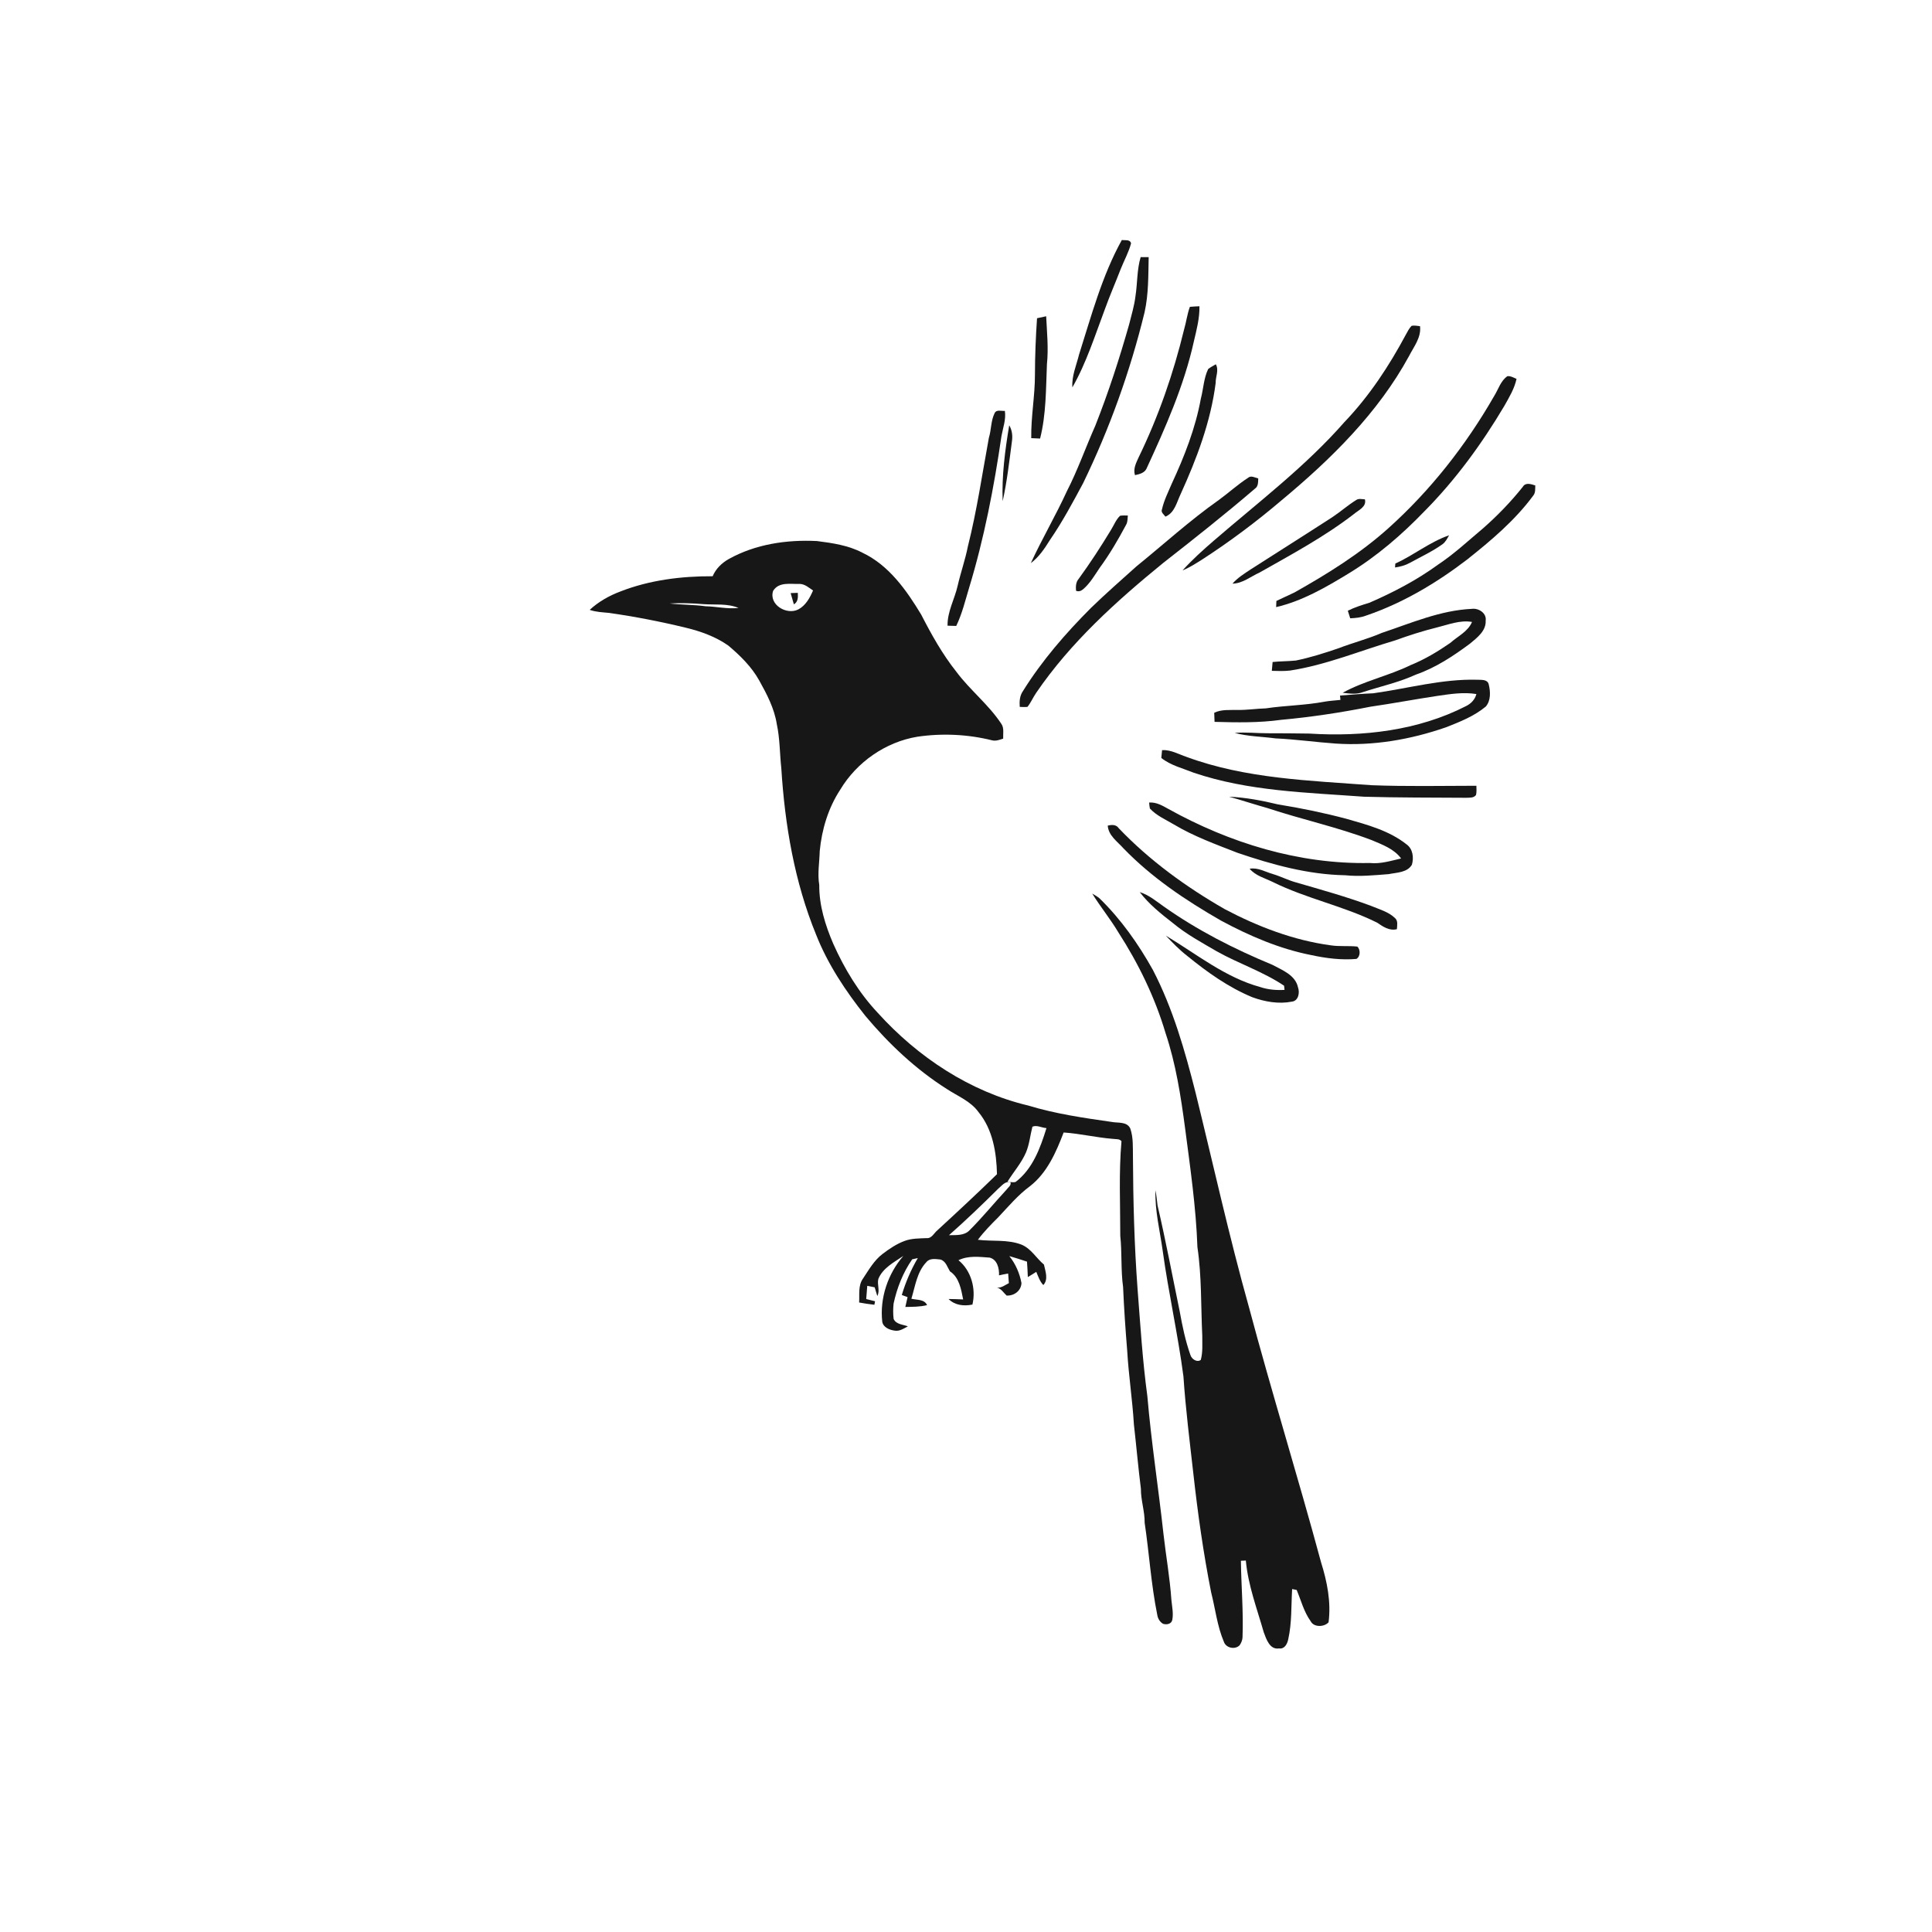 <svg xmlns="http://www.w3.org/2000/svg" width="1024pt" height="1024pt" viewBox="0 0 1024 1024" version="1.1">
<g id="#ffffffff">
<path fill="#ffffff" opacity="0" d=" M 0.00 0.00 L 1024.00 0.00 L 1024.00 1024.00 L 0.00 1024.00 L 0.00 0.00 M 594.60 127.20 C 584.08 146.18 578.46 167.34 571.93 187.89 C 570.51 193.65 567.97 199.27 568.38 205.32 C 575.86 192.24 580.36 177.78 585.66 163.75 C 588.25 156.55 591.32 149.55 594.07 142.42 C 595.86 137.93 598.26 133.66 599.49 128.97 C 598.90 126.72 596.31 127.50 594.60 127.20 M 604.57 136.27 C 602.55 143.02 602.90 150.15 601.81 157.05 C 601.21 162.06 599.72 166.89 598.51 171.77 C 593.36 189.98 587.50 208.00 580.54 225.61 C 575.41 237.16 571.23 249.13 565.45 260.39 C 559.54 273.30 552.30 285.57 546.36 298.46 C 550.64 295.27 553.64 290.79 556.42 286.31 C 563.05 276.67 568.58 266.36 574.09 256.06 C 588.12 227.14 599.04 196.73 606.65 165.50 C 608.79 155.92 608.60 146.06 608.82 136.30 C 607.40 136.27 605.98 136.26 604.57 136.27 M 630.66 162.63 C 629.23 166.51 628.76 170.64 627.60 174.58 C 621.94 197.93 614.02 220.79 603.50 242.40 C 602.16 245.37 600.50 248.49 601.56 251.84 C 603.81 251.34 606.44 250.77 607.61 248.52 C 617.71 226.64 627.60 204.39 632.82 180.74 C 634.25 174.69 635.85 168.59 635.73 162.32 C 634.03 162.38 632.34 162.48 630.66 162.63 M 549.65 168.67 C 548.97 178.63 548.56 188.60 548.54 198.59 C 548.56 209.84 546.40 220.98 546.58 232.23 C 548.13 232.31 549.70 232.38 551.27 232.44 C 554.53 219.59 554.34 206.17 554.90 193.00 C 555.77 184.54 554.90 176.07 554.49 167.63 C 552.87 167.98 551.26 168.35 549.65 168.67 M 745.24 177.16 C 736.31 193.88 725.78 209.90 712.64 223.64 C 692.04 247.16 667.03 266.11 643.46 286.46 C 637.66 291.48 631.91 296.62 626.78 302.32 C 630.34 300.92 633.54 298.81 636.77 296.81 C 651.60 287.24 665.76 276.64 679.20 265.21 C 705.43 243.40 730.35 218.94 746.81 188.73 C 749.36 183.73 753.38 178.86 752.64 172.88 C 751.14 172.75 749.60 172.35 748.12 172.74 C 746.90 174.03 746.08 175.62 745.24 177.16 M 640.37 195.57 C 637.99 200.47 637.86 206.05 636.48 211.25 C 633.64 226.92 627.78 241.85 621.11 256.24 C 619.21 260.75 616.94 265.16 615.87 269.96 C 615.17 271.57 616.90 272.69 617.72 273.83 C 622.64 271.75 623.67 266.21 625.76 261.88 C 634.30 243.10 641.71 223.53 644.33 202.97 C 644.25 199.63 646.17 196.23 644.42 193.08 C 643.04 193.88 641.63 194.61 640.37 195.57 M 791.92 209.93 C 777.01 235.94 758.25 259.86 735.93 279.91 C 720.89 293.43 703.63 304.14 686.07 314.03 C 682.90 315.58 679.66 316.95 676.51 318.52 C 676.45 319.60 676.41 320.69 676.38 321.78 C 690.28 318.56 702.78 311.26 714.86 303.91 C 729.70 294.88 742.96 283.47 754.98 270.98 C 771.46 254.35 785.36 235.30 797.30 215.19 C 799.88 210.61 802.67 206.02 803.80 200.81 C 802.23 200.17 800.69 199.19 798.94 199.39 C 795.35 201.88 794.15 206.38 791.92 209.93 M 527.11 219.10 C 525.16 223.09 525.44 227.79 524.13 232.02 C 520.59 251.24 517.78 270.62 513.00 289.59 C 511.62 296.62 509.20 303.39 507.60 310.37 C 506.00 317.50 502.08 324.16 502.22 331.63 C 503.75 331.70 505.29 331.74 506.83 331.76 C 509.93 325.33 511.59 318.35 513.65 311.55 C 521.63 285.28 526.85 258.25 530.80 231.11 C 531.60 226.68 533.28 222.35 532.60 217.78 C 530.73 217.96 528.06 216.86 527.11 219.10 M 534.91 225.41 C 532.68 238.69 530.92 252.15 531.43 265.65 C 533.75 255.22 534.94 244.56 536.34 233.97 C 536.78 231.03 536.45 228.00 534.91 225.41 M 646.00 265.00 C 630.67 275.80 616.81 288.46 602.26 300.25 C 594.19 307.51 586.01 314.67 578.22 322.22 C 564.81 335.66 552.26 350.12 542.20 366.26 C 540.46 368.73 540.25 371.75 540.49 374.67 C 541.85 374.70 543.22 374.82 544.59 374.65 C 546.42 372.36 547.55 369.61 549.21 367.20 C 567.40 340.54 591.58 318.71 616.44 298.43 C 632.86 285.58 649.23 272.65 665.06 259.07 C 666.97 257.85 666.81 255.55 666.89 253.57 C 665.09 253.17 663.05 251.80 661.42 253.31 C 655.99 256.81 651.22 261.21 646.00 265.00 M 807.08 258.08 C 800.74 266.01 793.67 273.34 786.03 280.04 C 778.23 286.57 770.77 293.58 762.26 299.22 C 750.98 307.44 738.56 313.94 725.78 319.48 C 721.90 320.67 718.00 321.87 714.37 323.70 C 714.78 325.04 715.20 326.37 715.64 327.71 C 718.48 327.60 721.33 327.32 724.01 326.29 C 743.46 319.68 761.32 309.03 777.58 296.59 C 790.32 286.47 802.94 275.84 812.65 262.68 C 813.92 261.17 813.64 259.12 813.73 257.30 C 811.50 256.58 808.54 255.52 807.08 258.08 M 718.90 264.97 C 714.43 267.72 710.50 271.25 706.12 274.14 C 691.75 283.45 677.25 292.57 662.84 301.82 C 659.45 304.07 655.94 306.25 653.24 309.34 C 658.59 309.27 662.89 305.56 667.59 303.46 C 684.63 293.80 701.98 284.50 717.54 272.50 C 720.01 270.36 724.45 268.66 723.43 264.66 C 721.92 264.63 720.26 264.08 718.90 264.97 M 593.64 273.37 C 591.48 275.47 590.40 278.37 588.83 280.89 C 583.46 289.76 577.81 298.45 571.70 306.83 C 570.19 308.56 570.14 310.93 570.32 313.10 C 571.69 313.77 573.07 313.18 574.16 312.25 C 577.80 309.09 580.22 304.85 582.90 300.90 C 588.20 293.68 592.71 285.92 596.92 278.03 C 597.72 276.56 597.61 274.84 597.78 273.24 C 596.39 273.22 595.00 273.13 593.64 273.37 M 739.55 298.71 C 739.52 299.22 739.44 300.26 739.40 300.77 C 742.13 300.39 744.82 299.67 747.25 298.33 C 753.06 295.13 759.12 292.33 764.54 288.46 C 766.19 287.28 767.06 285.41 768.06 283.71 C 757.83 287.25 749.34 294.24 739.55 298.71 M 386.27 296.29 C 382.55 298.38 379.40 301.45 377.72 305.42 C 361.11 305.35 344.25 307.44 328.70 313.54 C 322.80 315.76 317.20 318.95 312.55 323.24 C 315.84 324.41 319.35 324.51 322.79 324.85 C 336.49 326.81 350.09 329.44 363.53 332.71 C 371.41 334.61 379.23 337.43 385.92 342.09 C 392.26 347.41 398.31 353.34 402.38 360.63 C 406.44 367.91 410.42 375.47 411.72 383.81 C 413.39 391.54 413.26 399.48 414.12 407.32 C 416.00 437.31 421.10 467.41 432.53 495.34 C 438.72 511.06 448.17 525.26 458.65 538.43 C 471.10 553.29 485.42 566.80 501.85 577.20 C 507.61 581.00 514.46 583.62 518.63 589.43 C 526.18 598.61 528.16 610.81 528.42 622.35 C 518.11 632.41 507.56 642.22 496.96 651.96 C 495.07 653.46 493.85 656.55 491.05 656.23 C 487.21 656.42 483.26 656.33 479.60 657.67 C 475.22 659.25 471.35 661.91 467.67 664.69 C 463.26 668.10 460.48 673.04 457.45 677.60 C 454.75 681.30 455.62 686.07 455.36 690.35 C 458.04 690.82 460.72 691.28 463.44 691.55 C 463.53 691.09 463.71 690.16 463.80 689.69 C 462.23 689.31 460.66 688.92 459.11 688.52 C 459.27 686.17 459.50 683.84 459.66 681.51 C 460.96 681.80 462.27 682.05 463.59 682.30 C 464.03 683.83 464.51 685.36 464.99 686.91 C 466.55 683.98 464.76 680.83 465.55 677.83 C 467.94 672.04 473.87 669.02 478.79 665.67 C 470.58 675.12 466.21 688.10 467.62 700.59 C 468.16 703.53 471.37 704.86 474.04 705.24 C 476.67 705.79 478.99 704.16 481.19 702.99 C 478.58 701.99 474.91 701.98 473.64 699.05 C 473.31 696.35 473.34 693.62 473.62 690.93 C 475.42 682.59 478.60 674.51 483.48 667.47 C 484.22 667.31 485.71 666.98 486.46 666.81 C 482.82 672.97 480.04 679.53 477.97 686.37 C 478.74 686.65 480.26 687.22 481.03 687.50 C 480.63 689.23 480.25 690.97 479.85 692.71 C 483.70 692.64 487.60 692.70 491.37 691.73 C 489.91 688.51 485.92 689.08 483.05 688.36 C 485.10 681.71 485.96 674.28 490.96 669.00 C 492.74 666.71 495.98 667.33 498.49 667.58 C 501.35 668.48 502.08 671.55 503.48 673.83 C 508.42 677.04 509.43 683.38 510.49 688.73 C 507.91 688.65 505.33 688.48 502.75 688.50 C 506.14 691.87 510.90 692.38 515.41 691.45 C 517.38 683.11 514.78 673.45 508.01 667.94 C 513.16 665.40 519.08 666.16 524.61 666.57 C 528.59 667.65 529.67 672.29 529.50 675.96 C 531.10 675.61 532.71 675.28 534.34 675.00 C 534.49 676.69 534.61 678.38 534.72 680.09 C 532.68 681.10 530.80 682.73 528.39 682.44 C 530.72 682.99 531.86 685.15 533.52 686.67 C 537.48 686.90 541.22 684.17 541.40 680.04 C 540.43 674.87 538.27 669.86 534.96 665.76 C 538.10 666.66 541.23 667.63 544.33 668.70 C 544.54 671.42 544.65 674.14 544.77 676.87 C 546.28 675.99 547.77 675.06 549.24 674.11 C 550.29 676.54 551.10 679.17 552.99 681.11 C 555.78 678.08 554.06 673.75 553.31 670.25 C 549.25 666.87 546.55 661.83 541.49 659.71 C 534.08 656.81 526.02 658.07 518.30 657.11 C 521.52 652.78 525.33 648.94 529.14 645.13 C 534.48 639.48 539.49 633.44 545.80 628.79 C 554.98 621.70 559.73 610.77 563.75 600.24 C 572.54 600.84 581.16 602.95 589.95 603.63 C 591.42 603.87 593.40 603.48 594.41 604.89 C 592.94 621.55 593.79 638.30 593.77 655.01 C 594.74 664.04 594.01 673.17 595.26 682.17 C 595.74 693.44 596.53 704.69 597.44 715.92 C 598.20 728.98 600.21 741.93 600.99 754.99 C 602.29 766.35 603.26 777.70 604.70 789.05 C 604.64 795.15 606.77 800.97 606.69 807.08 C 609.11 823.34 610.10 839.78 613.38 855.92 C 613.65 857.82 614.75 859.69 616.45 860.65 C 618.39 861.26 620.95 860.79 621.36 858.47 C 621.99 854.99 621.20 851.45 620.86 847.98 C 620.06 836.29 617.99 824.73 616.67 813.08 C 614.00 788.69 610.21 764.42 608.12 739.97 C 605.56 721.17 604.42 702.23 602.94 683.33 C 601.20 659.93 600.60 636.46 600.48 613.00 C 600.39 608.03 600.73 602.91 599.08 598.15 C 597.30 594.28 592.41 595.33 588.98 594.61 C 574.20 592.50 559.32 590.33 545.00 585.96 C 514.03 578.62 486.41 560.24 465.21 536.80 C 455.23 526.18 447.60 513.54 441.67 500.28 C 437.42 490.40 434.13 479.89 434.22 469.04 C 433.22 463.07 434.33 457.09 434.47 451.10 C 435.57 439.59 439.01 428.18 445.39 418.47 C 454.15 403.89 469.42 393.25 486.23 390.48 C 499.43 388.54 513.06 389.18 526.00 392.43 C 527.96 392.84 529.87 392.09 531.70 391.49 C 531.58 388.84 532.33 385.81 530.65 383.53 C 523.93 373.38 514.14 365.79 506.90 356.06 C 499.48 346.73 493.66 336.28 488.23 325.71 C 480.44 312.81 471.17 299.63 457.16 292.98 C 449.71 289.05 441.27 287.82 433.03 286.77 C 417.02 285.96 400.42 288.40 386.27 296.29 M 732.42 335.44 C 724.92 338.69 716.98 340.67 709.38 343.62 C 701.98 346.14 694.52 348.53 686.85 350.09 C 682.75 350.51 678.61 350.46 674.51 350.87 C 674.34 352.43 674.20 353.99 674.09 355.56 C 677.30 355.66 680.53 355.77 683.74 355.41 C 702.87 352.46 720.81 344.92 739.29 339.48 C 746.58 336.85 753.94 334.46 761.46 332.60 C 767.61 331.10 773.74 328.53 780.20 329.64 C 778.04 334.79 772.66 337.18 768.71 340.74 C 762.10 345.31 755.14 349.50 747.67 352.52 C 736.00 358.23 722.99 360.90 711.63 367.19 C 715.22 367.62 719.02 368.16 722.50 366.79 C 731.84 363.76 741.53 361.65 750.48 357.54 C 760.94 353.91 770.30 347.70 779.13 341.14 C 782.87 338.02 787.71 334.40 787.44 328.98 C 788.04 324.96 783.65 322.17 780.02 322.71 C 763.44 323.49 747.97 330.23 732.42 335.44 M 727.84 367.46 C 721.96 367.69 716.11 368.22 710.25 368.65 C 710.30 369.23 710.41 370.39 710.46 370.97 C 707.63 371.27 704.78 371.42 701.99 371.91 C 691.72 373.86 681.22 373.90 670.90 375.45 C 665.92 375.59 660.99 376.37 656.00 376.29 C 651.82 376.39 647.44 375.89 643.56 377.79 C 643.59 379.39 643.65 380.99 643.74 382.60 C 655.47 382.93 667.31 383.15 678.97 381.53 C 694.86 380.09 710.65 377.68 726.31 374.58 C 738.25 372.85 750.11 370.60 762.05 368.81 C 768.81 367.83 775.69 366.75 782.51 367.86 C 781.81 370.71 779.74 372.87 777.18 374.17 C 751.69 387.26 722.29 390.59 694.01 388.81 C 686.65 388.67 679.30 388.66 671.95 388.64 C 666.10 388.65 660.26 387.95 654.42 388.47 C 661.48 390.35 668.83 390.40 676.04 391.36 C 686.74 391.84 697.33 393.37 708.01 394.11 C 727.78 395.44 747.66 391.98 766.33 385.51 C 773.73 382.61 781.32 379.63 787.50 374.48 C 790.22 371.33 790.00 366.58 789.07 362.78 C 788.44 359.98 785.23 360.40 783.05 360.28 C 764.36 359.75 746.21 364.91 727.84 367.46 M 615.92 397.57 C 615.78 398.96 615.64 400.35 615.52 401.74 C 620.51 405.69 626.80 407.18 632.60 409.52 C 661.67 419.40 692.67 420.04 722.98 422.28 C 740.99 422.80 759.02 422.71 777.04 422.84 C 778.87 422.75 781.07 423.04 782.32 421.37 C 782.70 419.76 782.54 418.10 782.52 416.47 C 764.01 416.50 745.48 416.89 726.97 416.18 C 694.03 413.72 660.25 412.74 628.91 401.18 C 624.65 399.74 620.55 397.33 615.92 397.57 M 651.44 422.27 C 658.27 424.18 665.00 426.40 671.83 428.32 C 690.11 434.37 709.02 438.43 727.04 445.29 C 732.66 447.68 738.86 449.89 742.62 455.01 C 737.15 456.24 731.69 458.02 726.01 457.40 C 688.64 458.17 651.76 446.82 619.29 428.77 C 616.13 427.01 612.83 425.06 609.07 425.36 C 609.13 426.42 609.26 427.47 609.46 428.52 C 612.94 432.30 617.78 434.37 622.13 436.95 C 632.74 443.31 644.42 447.52 655.90 452.01 C 674.31 458.28 693.39 463.55 712.96 463.90 C 720.65 464.69 728.39 463.90 736.07 463.30 C 740.32 462.43 745.82 462.55 748.34 458.33 C 749.42 454.61 748.88 449.96 745.53 447.55 C 736.34 440.26 724.76 437.16 713.69 434.00 C 701.75 430.83 689.64 428.33 677.45 426.37 C 668.91 424.31 660.21 422.66 651.44 422.27 M 587.13 437.58 C 587.47 442.84 592.19 445.99 595.41 449.59 C 610.41 465.14 628.49 477.23 647.14 487.93 C 662.23 496.05 678.19 502.93 695.08 506.23 C 702.88 507.91 710.93 508.94 718.92 508.25 C 721.09 507.00 721.13 503.36 719.44 501.71 C 714.75 501.19 710.01 501.76 705.34 501.05 C 685.59 498.38 666.71 491.14 649.16 481.88 C 628.67 470.13 609.33 456.11 592.98 439.00 C 591.59 436.94 589.28 437.09 587.13 437.58 M 662.32 460.45 C 665.46 464.17 670.31 465.39 674.52 467.44 C 692.32 476.27 712.14 480.18 729.94 489.04 C 733.05 491.17 736.38 493.49 740.39 492.49 C 740.47 490.50 741.11 488.13 739.39 486.61 C 735.91 483.23 731.03 481.97 726.67 480.13 C 713.73 475.30 700.39 471.62 687.14 467.76 C 682.87 466.63 678.94 464.54 674.71 463.29 C 670.63 462.12 666.71 459.68 662.32 460.45 M 604.09 472.84 C 608.99 479.28 615.36 484.34 621.70 489.28 C 628.79 495.18 636.94 499.57 644.87 504.20 C 656.53 510.76 669.44 514.96 680.59 522.45 C 680.65 523.00 680.77 524.11 680.83 524.66 C 676.47 524.92 672.08 524.54 667.93 523.15 C 649.35 518.05 634.18 505.66 617.93 495.91 C 621.52 499.72 625.18 503.51 629.34 506.72 C 639.87 515.30 651.09 523.29 663.70 528.53 C 670.34 530.96 677.71 532.27 684.72 530.89 C 688.22 530.50 688.99 526.11 687.97 523.32 C 686.57 516.81 679.67 514.20 674.43 511.39 C 654.21 503.02 634.58 493.05 616.70 480.38 C 612.70 477.56 608.85 474.30 604.09 472.84 M 578.91 473.63 C 583.24 480.65 588.52 487.06 592.75 494.17 C 603.42 510.71 612.13 528.59 617.74 547.48 C 623.24 563.87 625.87 581.04 628.14 598.12 C 630.87 619.02 633.91 639.92 634.66 661.01 C 636.97 676.57 636.47 692.33 637.23 708.00 C 637.18 712.26 637.60 716.63 636.43 720.80 C 634.35 722.27 631.57 720.31 630.94 718.16 C 628.28 710.66 626.67 702.83 625.26 695.02 C 621.39 676.31 617.88 657.53 613.53 638.93 C 613.17 636.23 612.94 633.51 612.43 630.83 C 612.05 641.68 614.78 652.24 616.25 662.91 C 619.33 685.20 624.31 707.18 627.24 729.49 C 628.40 746.70 630.56 763.83 632.49 780.96 C 634.84 802.09 637.80 823.17 641.94 844.03 C 644.16 852.74 645.14 861.84 648.67 870.17 C 649.81 873.52 654.58 874.49 657.02 872.04 C 657.86 870.82 658.46 869.42 658.56 867.94 C 659.10 854.37 657.88 840.80 657.70 827.24 C 658.36 827.21 659.67 827.15 660.32 827.12 C 661.50 840.23 666.23 852.60 669.82 865.17 C 671.18 868.78 672.99 874.48 677.90 873.70 C 680.86 874.16 682.29 871.30 682.79 868.87 C 684.75 860.13 684.32 851.12 684.86 842.23 C 685.46 842.35 686.66 842.59 687.26 842.71 C 689.59 848.28 691.10 854.31 694.67 859.27 C 696.35 862.62 701.87 862.42 704.17 859.85 C 705.55 849.11 703.41 838.31 700.19 828.07 C 687.99 782.87 674.06 738.15 661.99 692.91 C 651.44 655.28 643.03 617.10 633.68 579.16 C 628.05 556.87 621.67 534.53 611.03 514.04 C 603.33 500.26 594.13 487.22 582.81 476.18 C 581.62 475.16 580.25 474.40 578.91 473.63 Z" />
<path fill="#ffffff" opacity="0" d=" M 409.77 313.18 C 412.87 308.18 419.06 309.70 423.96 309.49 C 426.67 309.59 428.79 311.54 430.93 312.97 C 429.25 316.87 427.02 320.95 423.11 323.01 C 416.94 326.17 407.39 320.51 409.77 313.18 M 419.06 314.35 C 419.61 316.34 420.17 318.33 420.77 320.32 C 423.03 319.03 422.98 316.53 422.86 314.22 C 421.59 314.25 420.32 314.29 419.06 314.35 Z" />
<path fill="#ffffff" opacity="0" d=" M 354.92 319.85 C 360.96 319.53 367.01 319.71 373.04 320.22 C 379.16 320.64 385.67 319.77 391.45 322.23 C 385.60 322.90 379.80 321.46 373.97 321.33 C 367.65 320.46 361.25 320.61 354.92 319.85 Z" />
<path fill="#ffffff" opacity="0" d=" M 547.20 597.18 C 549.47 596.13 552.20 597.80 554.65 597.91 C 551.42 608.38 547.35 619.59 538.30 626.45 C 536.89 626.87 535.41 626.41 534.00 626.32 C 537.21 621.09 541.40 616.44 543.82 610.75 C 545.63 606.41 546.03 601.68 547.20 597.18 Z" />
<path fill="#ffffff" opacity="0" d=" M 529.04 630.08 C 530.96 628.51 532.75 625.85 535.58 626.63 C 536.12 628.32 534.27 629.35 533.47 630.55 C 526.91 637.65 520.79 645.16 513.96 651.99 C 511.10 655.05 506.77 654.56 502.98 654.68 C 511.95 646.78 520.56 638.49 529.04 630.08 Z" />
</g>
<g id="#171717ff">
<path fill="#171717" opacity="1.00" d=" M 594.60 127.20 C 596.31 127.50 598.90 126.72 599.49 128.97 C 598.26 133.66 595.86 137.93 594.07 142.42 C 591.32 149.55 588.25 156.55 585.66 163.75 C 580.36 177.78 575.86 192.24 568.38 205.32 C 567.97 199.27 570.51 193.65 571.93 187.89 C 578.46 167.34 584.08 146.18 594.60 127.20 Z" />
<path fill="#171717" opacity="1.00" d=" M 604.57 136.27 C 605.98 136.26 607.40 136.27 608.82 136.30 C 608.60 146.06 608.79 155.92 606.65 165.50 C 599.04 196.73 588.12 227.14 574.09 256.06 C 568.58 266.36 563.05 276.67 556.42 286.31 C 553.64 290.79 550.64 295.27 546.36 298.46 C 552.30 285.57 559.54 273.30 565.45 260.39 C 571.23 249.13 575.41 237.16 580.54 225.61 C 587.50 208.00 593.36 189.98 598.51 171.77 C 599.72 166.89 601.21 162.06 601.81 157.05 C 602.90 150.15 602.55 143.02 604.57 136.27 Z" />
<path fill="#171717" opacity="1.00" d=" M 630.66 162.63 C 632.34 162.48 634.03 162.38 635.73 162.32 C 635.85 168.59 634.25 174.69 632.82 180.74 C 627.60 204.39 617.71 226.64 607.61 248.52 C 606.44 250.77 603.81 251.34 601.56 251.84 C 600.50 248.49 602.16 245.37 603.50 242.40 C 614.02 220.79 621.94 197.93 627.60 174.58 C 628.76 170.64 629.23 166.51 630.66 162.63 Z" />
<path fill="#171717" opacity="1.00" d=" M 549.65 168.67 C 551.26 168.35 552.87 167.98 554.49 167.63 C 554.90 176.07 555.77 184.54 554.90 193.00 C 554.34 206.17 554.53 219.59 551.27 232.44 C 549.70 232.38 548.13 232.31 546.58 232.23 C 546.40 220.98 548.56 209.84 548.54 198.59 C 548.56 188.60 548.97 178.63 549.65 168.67 Z" />
<path fill="#171717" opacity="1.00" d=" M 745.24 177.16 C 746.08 175.62 746.90 174.03 748.12 172.74 C 749.60 172.35 751.14 172.75 752.64 172.88 C 753.38 178.86 749.36 183.73 746.81 188.73 C 730.35 218.94 705.43 243.40 679.20 265.21 C 665.76 276.64 651.60 287.24 636.77 296.81 C 633.54 298.81 630.34 300.92 626.78 302.32 C 631.91 296.62 637.66 291.48 643.46 286.46 C 667.03 266.11 692.04 247.16 712.64 223.64 C 725.78 209.90 736.31 193.88 745.24 177.16 Z" />
<path fill="#171717" opacity="1.00" d=" M 640.37 195.57 C 641.63 194.61 643.04 193.88 644.42 193.08 C 646.17 196.23 644.25 199.63 644.33 202.97 C 641.71 223.53 634.30 243.10 625.76 261.88 C 623.67 266.21 622.64 271.75 617.72 273.83 C 616.90 272.69 615.17 271.57 615.87 269.96 C 616.94 265.16 619.21 260.75 621.11 256.24 C 627.78 241.85 633.64 226.92 636.48 211.25 C 637.86 206.05 637.99 200.47 640.37 195.57 Z" />
<path fill="#171717" opacity="1.00" d=" M 791.92 209.93 C 794.15 206.38 795.35 201.88 798.94 199.39 C 800.69 199.19 802.23 200.17 803.80 200.81 C 802.67 206.02 799.88 210.61 797.30 215.19 C 785.36 235.30 771.46 254.35 754.98 270.98 C 742.96 283.47 729.70 294.88 714.86 303.91 C 702.78 311.26 690.28 318.56 676.38 321.78 C 676.41 320.69 676.45 319.60 676.51 318.52 C 679.66 316.95 682.90 315.58 686.07 314.03 C 703.63 304.14 720.89 293.43 735.93 279.91 C 758.25 259.86 777.01 235.94 791.92 209.93 Z" />
<path fill="#171717" opacity="1.00" d=" M 527.11 219.10 C 528.06 216.86 530.73 217.96 532.60 217.78 C 533.28 222.35 531.60 226.68 530.80 231.11 C 526.85 258.25 521.63 285.28 513.65 311.55 C 511.59 318.35 509.93 325.33 506.83 331.76 C 505.29 331.74 503.75 331.70 502.22 331.63 C 502.08 324.16 506.00 317.50 507.60 310.37 C 509.20 303.39 511.62 296.62 513.00 289.59 C 517.78 270.62 520.59 251.24 524.13 232.02 C 525.44 227.79 525.16 223.09 527.11 219.10 Z" />
<path fill="#171717" opacity="1.00" d=" M 534.91 225.41 C 536.45 228.00 536.78 231.03 536.34 233.97 C 534.94 244.56 533.75 255.22 531.43 265.65 C 530.92 252.15 532.68 238.69 534.91 225.41 Z" />
<path fill="#171717" opacity="1.00" d=" M 646.00 265.00 C 651.22 261.21 655.99 256.81 661.42 253.31 C 663.05 251.80 665.09 253.17 666.89 253.57 C 666.81 255.55 666.97 257.85 665.06 259.07 C 649.23 272.65 632.86 285.58 616.44 298.43 C 591.58 318.71 567.40 340.54 549.21 367.20 C 547.55 369.61 546.42 372.36 544.59 374.65 C 543.22 374.82 541.85 374.70 540.49 374.67 C 540.25 371.75 540.46 368.73 542.20 366.26 C 552.26 350.12 564.81 335.66 578.22 322.22 C 586.01 314.67 594.19 307.51 602.26 300.25 C 616.81 288.46 630.67 275.80 646.00 265.00 Z" />
<path fill="#171717" opacity="1.00" d=" M 807.08 258.08 C 808.54 255.52 811.50 256.58 813.73 257.30 C 813.64 259.12 813.92 261.17 812.65 262.68 C 802.94 275.84 790.32 286.47 777.58 296.59 C 761.32 309.03 743.46 319.68 724.01 326.29 C 721.33 327.32 718.48 327.60 715.64 327.71 C 715.20 326.37 714.78 325.04 714.37 323.70 C 718.00 321.87 721.90 320.67 725.78 319.48 C 738.56 313.94 750.98 307.44 762.26 299.22 C 770.77 293.58 778.23 286.57 786.03 280.04 C 793.67 273.34 800.74 266.01 807.08 258.08 Z" />
<path fill="#171717" opacity="1.00" d=" M 718.90 264.97 C 720.26 264.08 721.92 264.63 723.43 264.66 C 724.45 268.66 720.01 270.36 717.54 272.50 C 701.98 284.50 684.63 293.80 667.59 303.46 C 662.89 305.56 658.59 309.27 653.24 309.34 C 655.94 306.25 659.45 304.07 662.84 301.82 C 677.25 292.57 691.75 283.45 706.12 274.14 C 710.50 271.25 714.43 267.72 718.90 264.97 Z" />
<path fill="#171717" opacity="1.00" d=" M 593.64 273.37 C 595.00 273.13 596.39 273.22 597.78 273.24 C 597.61 274.84 597.72 276.56 596.92 278.03 C 592.71 285.92 588.20 293.68 582.90 300.90 C 580.22 304.85 577.80 309.09 574.16 312.25 C 573.07 313.18 571.69 313.77 570.32 313.10 C 570.14 310.93 570.19 308.56 571.70 306.83 C 577.81 298.45 583.46 289.76 588.83 280.89 C 590.40 278.37 591.48 275.47 593.64 273.37 Z" />
<path fill="#171717" opacity="1.00" d=" M 739.55 298.71 C 749.34 294.24 757.83 287.25 768.06 283.71 C 767.06 285.41 766.19 287.28 764.54 288.46 C 759.12 292.33 753.06 295.13 747.25 298.33 C 744.82 299.67 742.13 300.39 739.40 300.77 C 739.44 300.26 739.52 299.22 739.55 298.71 Z" />
<path fill="#171717" opacity="1.00" d=" M 386.27 296.29 C 400.42 288.40 417.02 285.96 433.03 286.77 C 441.27 287.82 449.71 289.05 457.16 292.98 C 471.17 299.63 480.44 312.81 488.23 325.71 C 493.66 336.28 499.48 346.73 506.90 356.06 C 514.14 365.79 523.93 373.38 530.65 383.53 C 532.33 385.81 531.58 388.84 531.70 391.49 C 529.87 392.09 527.96 392.84 526.00 392.43 C 513.06 389.18 499.43 388.54 486.23 390.48 C 469.42 393.25 454.15 403.89 445.39 418.47 C 439.01 428.18 435.57 439.59 434.47 451.10 C 434.33 457.09 433.22 463.07 434.22 469.04 C 434.13 479.89 437.42 490.40 441.67 500.28 C 447.60 513.54 455.23 526.18 465.21 536.80 C 486.41 560.24 514.03 578.62 545.00 585.96 C 559.32 590.33 574.20 592.50 588.98 594.61 C 592.41 595.33 597.30 594.28 599.08 598.15 C 600.73 602.91 600.39 608.03 600.48 613.00 C 600.60 636.46 601.20 659.93 602.94 683.33 C 604.42 702.23 605.56 721.17 608.12 739.97 C 610.21 764.42 614.00 788.69 616.67 813.08 C 617.99 824.73 620.06 836.29 620.86 847.98 C 621.20 851.45 621.99 854.99 621.36 858.47 C 620.95 860.79 618.39 861.26 616.45 860.65 C 614.75 859.69 613.65 857.82 613.38 855.92 C 610.10 839.78 609.11 823.34 606.69 807.08 C 606.77 800.97 604.64 795.15 604.70 789.05 C 603.26 777.70 602.29 766.35 600.99 754.99 C 600.21 741.93 598.20 728.98 597.44 715.92 C 596.53 704.69 595.74 693.44 595.26 682.17 C 594.01 673.17 594.74 664.04 593.77 655.01 C 593.79 638.30 592.94 621.55 594.41 604.89 C 593.40 603.48 591.42 603.87 589.95 603.63 C 581.16 602.95 572.54 600.84 563.75 600.24 C 559.73 610.77 554.98 621.70 545.80 628.79 C 539.49 633.44 534.48 639.48 529.14 645.13 C 525.33 648.94 521.52 652.78 518.30 657.11 C 526.02 658.07 534.08 656.81 541.49 659.71 C 546.55 661.83 549.25 666.87 553.31 670.25 C 554.06 673.75 555.78 678.08 552.99 681.11 C 551.10 679.17 550.29 676.54 549.24 674.11 C 547.77 675.06 546.28 675.99 544.77 676.87 C 544.65 674.14 544.54 671.42 544.33 668.70 C 541.23 667.63 538.10 666.66 534.96 665.76 C 538.27 669.86 540.43 674.87 541.40 680.04 C 541.22 684.17 537.48 686.90 533.52 686.67 C 531.86 685.15 530.72 682.99 528.39 682.44 C 530.80 682.73 532.68 681.10 534.72 680.09 C 534.61 678.38 534.49 676.69 534.34 675.00 C 532.71 675.28 531.10 675.61 529.50 675.96 C 529.67 672.29 528.59 667.65 524.61 666.57 C 519.08 666.16 513.16 665.40 508.01 667.94 C 514.78 673.45 517.38 683.11 515.41 691.45 C 510.90 692.38 506.14 691.87 502.75 688.50 C 505.33 688.48 507.91 688.65 510.49 688.73 C 509.43 683.38 508.42 677.04 503.48 673.83 C 502.08 671.55 501.35 668.48 498.49 667.58 C 495.98 667.33 492.74 666.71 490.96 669.00 C 485.96 674.28 485.10 681.71 483.05 688.36 C 485.92 689.08 489.91 688.51 491.37 691.73 C 487.60 692.70 483.70 692.64 479.85 692.71 C 480.25 690.97 480.63 689.23 481.03 687.50 C 480.26 687.22 478.74 686.65 477.97 686.37 C 480.04 679.53 482.82 672.97 486.46 666.81 C 485.71 666.98 484.22 667.31 483.48 667.47 C 478.60 674.51 475.42 682.59 473.62 690.93 C 473.34 693.62 473.31 696.35 473.64 699.05 C 474.91 701.98 478.58 701.99 481.19 702.99 C 478.99 704.16 476.67 705.79 474.04 705.24 C 471.37 704.86 468.16 703.53 467.62 700.59 C 466.21 688.10 470.58 675.12 478.79 665.67 C 473.87 669.02 467.94 672.04 465.55 677.83 C 464.76 680.83 466.55 683.98 464.99 686.91 C 464.51 685.36 464.03 683.83 463.59 682.30 C 462.27 682.05 460.96 681.80 459.66 681.51 C 459.50 683.84 459.27 686.17 459.11 688.52 C 460.66 688.92 462.23 689.31 463.80 689.69 C 463.71 690.16 463.53 691.09 463.44 691.55 C 460.72 691.28 458.04 690.82 455.36 690.35 C 455.62 686.07 454.75 681.30 457.45 677.60 C 460.48 673.04 463.26 668.10 467.67 664.69 C 471.35 661.91 475.22 659.25 479.60 657.67 C 483.26 656.33 487.21 656.42 491.05 656.23 C 493.85 656.55 495.07 653.46 496.96 651.96 C 507.56 642.22 518.11 632.41 528.42 622.35 C 528.16 610.81 526.18 598.61 518.63 589.43 C 514.46 583.62 507.61 581.00 501.85 577.20 C 485.42 566.80 471.10 553.29 458.65 538.43 C 448.17 525.26 438.72 511.06 432.53 495.34 C 421.10 467.41 416.00 437.31 414.12 407.32 C 413.26 399.48 413.39 391.54 411.72 383.81 C 410.42 375.47 406.44 367.91 402.38 360.63 C 398.31 353.34 392.26 347.41 385.92 342.09 C 379.23 337.43 371.41 334.61 363.53 332.71 C 350.09 329.44 336.49 326.81 322.79 324.85 C 319.35 324.51 315.84 324.41 312.55 323.24 C 317.20 318.95 322.80 315.76 328.70 313.54 C 344.25 307.44 361.11 305.35 377.72 305.42 C 379.40 301.45 382.55 298.38 386.27 296.29 M 409.77 313.18 C 407.39 320.51 416.94 326.17 423.11 323.01 C 427.02 320.95 429.25 316.87 430.93 312.97 C 428.79 311.54 426.67 309.59 423.96 309.49 C 419.06 309.70 412.87 308.18 409.77 313.18 M 354.92 319.85 C 361.25 320.61 367.65 320.46 373.97 321.33 C 379.80 321.46 385.60 322.90 391.45 322.23 C 385.67 319.77 379.16 320.64 373.04 320.22 C 367.01 319.71 360.96 319.53 354.92 319.85 M 547.20 597.18 C 546.03 601.68 545.63 606.41 543.82 610.75 C 541.40 616.44 537.21 621.09 534.00 626.32 C 535.41 626.41 536.89 626.87 538.30 626.45 C 547.35 619.59 551.42 608.38 554.65 597.91 C 552.20 597.80 549.47 596.13 547.20 597.18 M 529.04 630.08 C 520.56 638.49 511.95 646.78 502.98 654.68 C 506.77 654.56 511.10 655.05 513.96 651.99 C 520.79 645.16 526.91 637.65 533.47 630.55 C 534.27 629.35 536.12 628.32 535.58 626.63 C 532.75 625.85 530.96 628.51 529.04 630.08 Z" />
<path fill="#171717" opacity="1.00" d=" M 419.06 314.35 C 420.32 314.29 421.59 314.25 422.86 314.22 C 422.98 316.53 423.03 319.03 420.77 320.32 C 420.17 318.33 419.61 316.34 419.06 314.35 Z" />
<path fill="#171717" opacity="1.00" d=" M 732.42 335.44 C 747.97 330.23 763.44 323.49 780.02 322.71 C 783.65 322.17 788.04 324.96 787.44 328.98 C 787.71 334.40 782.87 338.02 779.13 341.14 C 770.30 347.70 760.94 353.91 750.48 357.54 C 741.53 361.65 731.84 363.76 722.50 366.79 C 719.02 368.16 715.22 367.62 711.63 367.19 C 722.99 360.90 736.00 358.23 747.67 352.52 C 755.14 349.50 762.10 345.31 768.71 340.74 C 772.66 337.18 778.04 334.79 780.20 329.64 C 773.74 328.53 767.61 331.10 761.46 332.60 C 753.94 334.46 746.58 336.85 739.29 339.48 C 720.81 344.92 702.87 352.46 683.74 355.41 C 680.53 355.77 677.30 355.66 674.09 355.56 C 674.20 353.99 674.34 352.43 674.51 350.87 C 678.61 350.46 682.75 350.51 686.85 350.09 C 694.52 348.53 701.98 346.14 709.38 343.62 C 716.98 340.67 724.92 338.69 732.42 335.44 Z" />
<path fill="#171717" opacity="1.00" d=" M 727.84 367.46 C 746.21 364.91 764.36 359.75 783.05 360.28 C 785.23 360.40 788.44 359.98 789.07 362.78 C 790.00 366.58 790.22 371.33 787.50 374.48 C 781.32 379.63 773.73 382.61 766.33 385.51 C 747.66 391.98 727.78 395.44 708.01 394.11 C 697.33 393.37 686.74 391.84 676.04 391.36 C 668.83 390.40 661.48 390.35 654.42 388.47 C 660.26 387.95 666.10 388.65 671.95 388.64 C 679.30 388.66 686.65 388.67 694.01 388.81 C 722.29 390.59 751.69 387.26 777.18 374.17 C 779.74 372.87 781.81 370.71 782.51 367.86 C 775.69 366.75 768.81 367.83 762.05 368.81 C 750.11 370.60 738.25 372.85 726.31 374.58 C 710.65 377.68 694.86 380.09 678.97 381.53 C 667.31 383.15 655.47 382.93 643.74 382.60 C 643.65 380.99 643.59 379.39 643.56 377.79 C 647.44 375.89 651.82 376.39 656.00 376.29 C 660.99 376.37 665.92 375.59 670.90 375.45 C 681.22 373.90 691.72 373.86 701.99 371.91 C 704.78 371.42 707.63 371.27 710.46 370.97 C 710.41 370.39 710.30 369.23 710.25 368.65 C 716.11 368.22 721.96 367.69 727.84 367.46 Z" />
<path fill="#171717" opacity="1.00" d=" M 615.92 397.57 C 620.55 397.33 624.65 399.74 628.91 401.18 C 660.25 412.74 694.03 413.72 726.97 416.18 C 745.48 416.89 764.01 416.50 782.52 416.47 C 782.54 418.10 782.70 419.76 782.32 421.37 C 781.07 423.04 778.87 422.75 777.04 422.84 C 759.02 422.71 740.99 422.80 722.98 422.28 C 692.67 420.04 661.67 419.40 632.60 409.52 C 626.80 407.18 620.51 405.69 615.52 401.74 C 615.64 400.35 615.78 398.96 615.92 397.57 Z" />
<path fill="#171717" opacity="1.00" d=" M 651.44 422.27 C 660.21 422.66 668.91 424.31 677.45 426.37 C 689.64 428.33 701.75 430.83 713.69 434.00 C 724.76 437.16 736.34 440.26 745.53 447.55 C 748.88 449.96 749.42 454.61 748.34 458.33 C 745.82 462.55 740.32 462.43 736.07 463.30 C 728.39 463.90 720.65 464.69 712.96 463.90 C 693.39 463.55 674.31 458.28 655.90 452.01 C 644.42 447.52 632.74 443.31 622.13 436.95 C 617.78 434.37 612.94 432.30 609.46 428.52 C 609.26 427.47 609.13 426.42 609.07 425.36 C 612.83 425.06 616.13 427.01 619.29 428.77 C 651.76 446.82 688.64 458.17 726.01 457.40 C 731.69 458.02 737.15 456.24 742.62 455.01 C 738.86 449.89 732.66 447.68 727.04 445.29 C 709.02 438.43 690.11 434.37 671.83 428.32 C 665.00 426.40 658.27 424.18 651.44 422.27 Z" />
<path fill="#171717" opacity="1.00" d=" M 587.13 437.58 C 589.28 437.09 591.59 436.94 592.98 439.00 C 609.33 456.11 628.67 470.13 649.16 481.88 C 666.71 491.14 685.59 498.38 705.34 501.05 C 710.01 501.76 714.75 501.19 719.44 501.71 C 721.13 503.36 721.09 507.00 718.92 508.25 C 710.93 508.94 702.88 507.91 695.08 506.23 C 678.19 502.93 662.23 496.05 647.14 487.93 C 628.49 477.23 610.41 465.14 595.41 449.59 C 592.19 445.99 587.47 442.84 587.13 437.58 Z" />
<path fill="#171717" opacity="1.00" d=" M 662.32 460.45 C 666.71 459.68 670.63 462.12 674.71 463.29 C 678.94 464.54 682.87 466.63 687.14 467.76 C 700.39 471.62 713.73 475.30 726.67 480.13 C 731.03 481.97 735.91 483.23 739.39 486.61 C 741.11 488.13 740.47 490.50 740.39 492.49 C 736.38 493.49 733.05 491.17 729.94 489.04 C 712.14 480.18 692.32 476.27 674.52 467.44 C 670.31 465.39 665.46 464.17 662.32 460.45 Z" />
<path fill="#171717" opacity="1.00" d=" M 604.09 472.84 C 608.85 474.30 612.70 477.56 616.70 480.38 C 634.58 493.05 654.21 503.02 674.43 511.39 C 679.67 514.20 686.57 516.81 687.97 523.32 C 688.99 526.11 688.22 530.50 684.72 530.89 C 677.71 532.27 670.34 530.96 663.70 528.53 C 651.09 523.29 639.87 515.30 629.34 506.72 C 625.18 503.51 621.52 499.72 617.93 495.91 C 634.18 505.66 649.35 518.05 667.93 523.15 C 672.08 524.54 676.47 524.92 680.83 524.66 C 680.77 524.11 680.65 523.00 680.59 522.45 C 669.44 514.96 656.53 510.76 644.87 504.20 C 636.94 499.57 628.79 495.18 621.70 489.28 C 615.36 484.34 608.99 479.28 604.09 472.84 Z" />
<path fill="#171717" opacity="1.00" d=" M 578.91 473.63 C 580.25 474.40 581.62 475.16 582.81 476.18 C 594.13 487.22 603.33 500.26 611.03 514.04 C 621.67 534.53 628.05 556.87 633.68 579.16 C 643.03 617.10 651.44 655.28 661.99 692.91 C 674.06 738.15 687.99 782.87 700.19 828.07 C 703.41 838.31 705.55 849.11 704.17 859.85 C 701.87 862.42 696.35 862.62 694.67 859.27 C 691.10 854.31 689.59 848.28 687.26 842.71 C 686.66 842.59 685.46 842.35 684.86 842.23 C 684.32 851.12 684.75 860.13 682.79 868.87 C 682.29 871.30 680.86 874.16 677.90 873.70 C 672.99 874.48 671.18 868.78 669.82 865.17 C 666.23 852.60 661.50 840.23 660.32 827.12 C 659.67 827.15 658.36 827.21 657.70 827.24 C 657.88 840.80 659.10 854.37 658.56 867.94 C 658.46 869.42 657.86 870.82 657.02 872.04 C 654.58 874.49 649.81 873.52 648.67 870.17 C 645.14 861.84 644.16 852.74 641.94 844.03 C 637.80 823.17 634.84 802.09 632.49 780.96 C 630.56 763.83 628.40 746.70 627.24 729.49 C 624.31 707.18 619.33 685.20 616.25 662.91 C 614.78 652.24 612.05 641.68 612.43 630.83 C 612.94 633.51 613.17 636.23 613.53 638.93 C 617.88 657.53 621.39 676.31 625.26 695.02 C 626.67 702.83 628.28 710.66 630.94 718.16 C 631.57 720.31 634.35 722.27 636.43 720.80 C 637.60 716.63 637.18 712.26 637.23 708.00 C 636.47 692.33 636.97 676.57 634.66 661.01 C 633.91 639.92 630.87 619.02 628.14 598.12 C 625.87 581.04 623.24 563.87 617.74 547.48 C 612.13 528.59 603.42 510.71 592.75 494.17 C 588.52 487.06 583.24 480.65 578.91 473.63 Z" />
</g>
</svg>